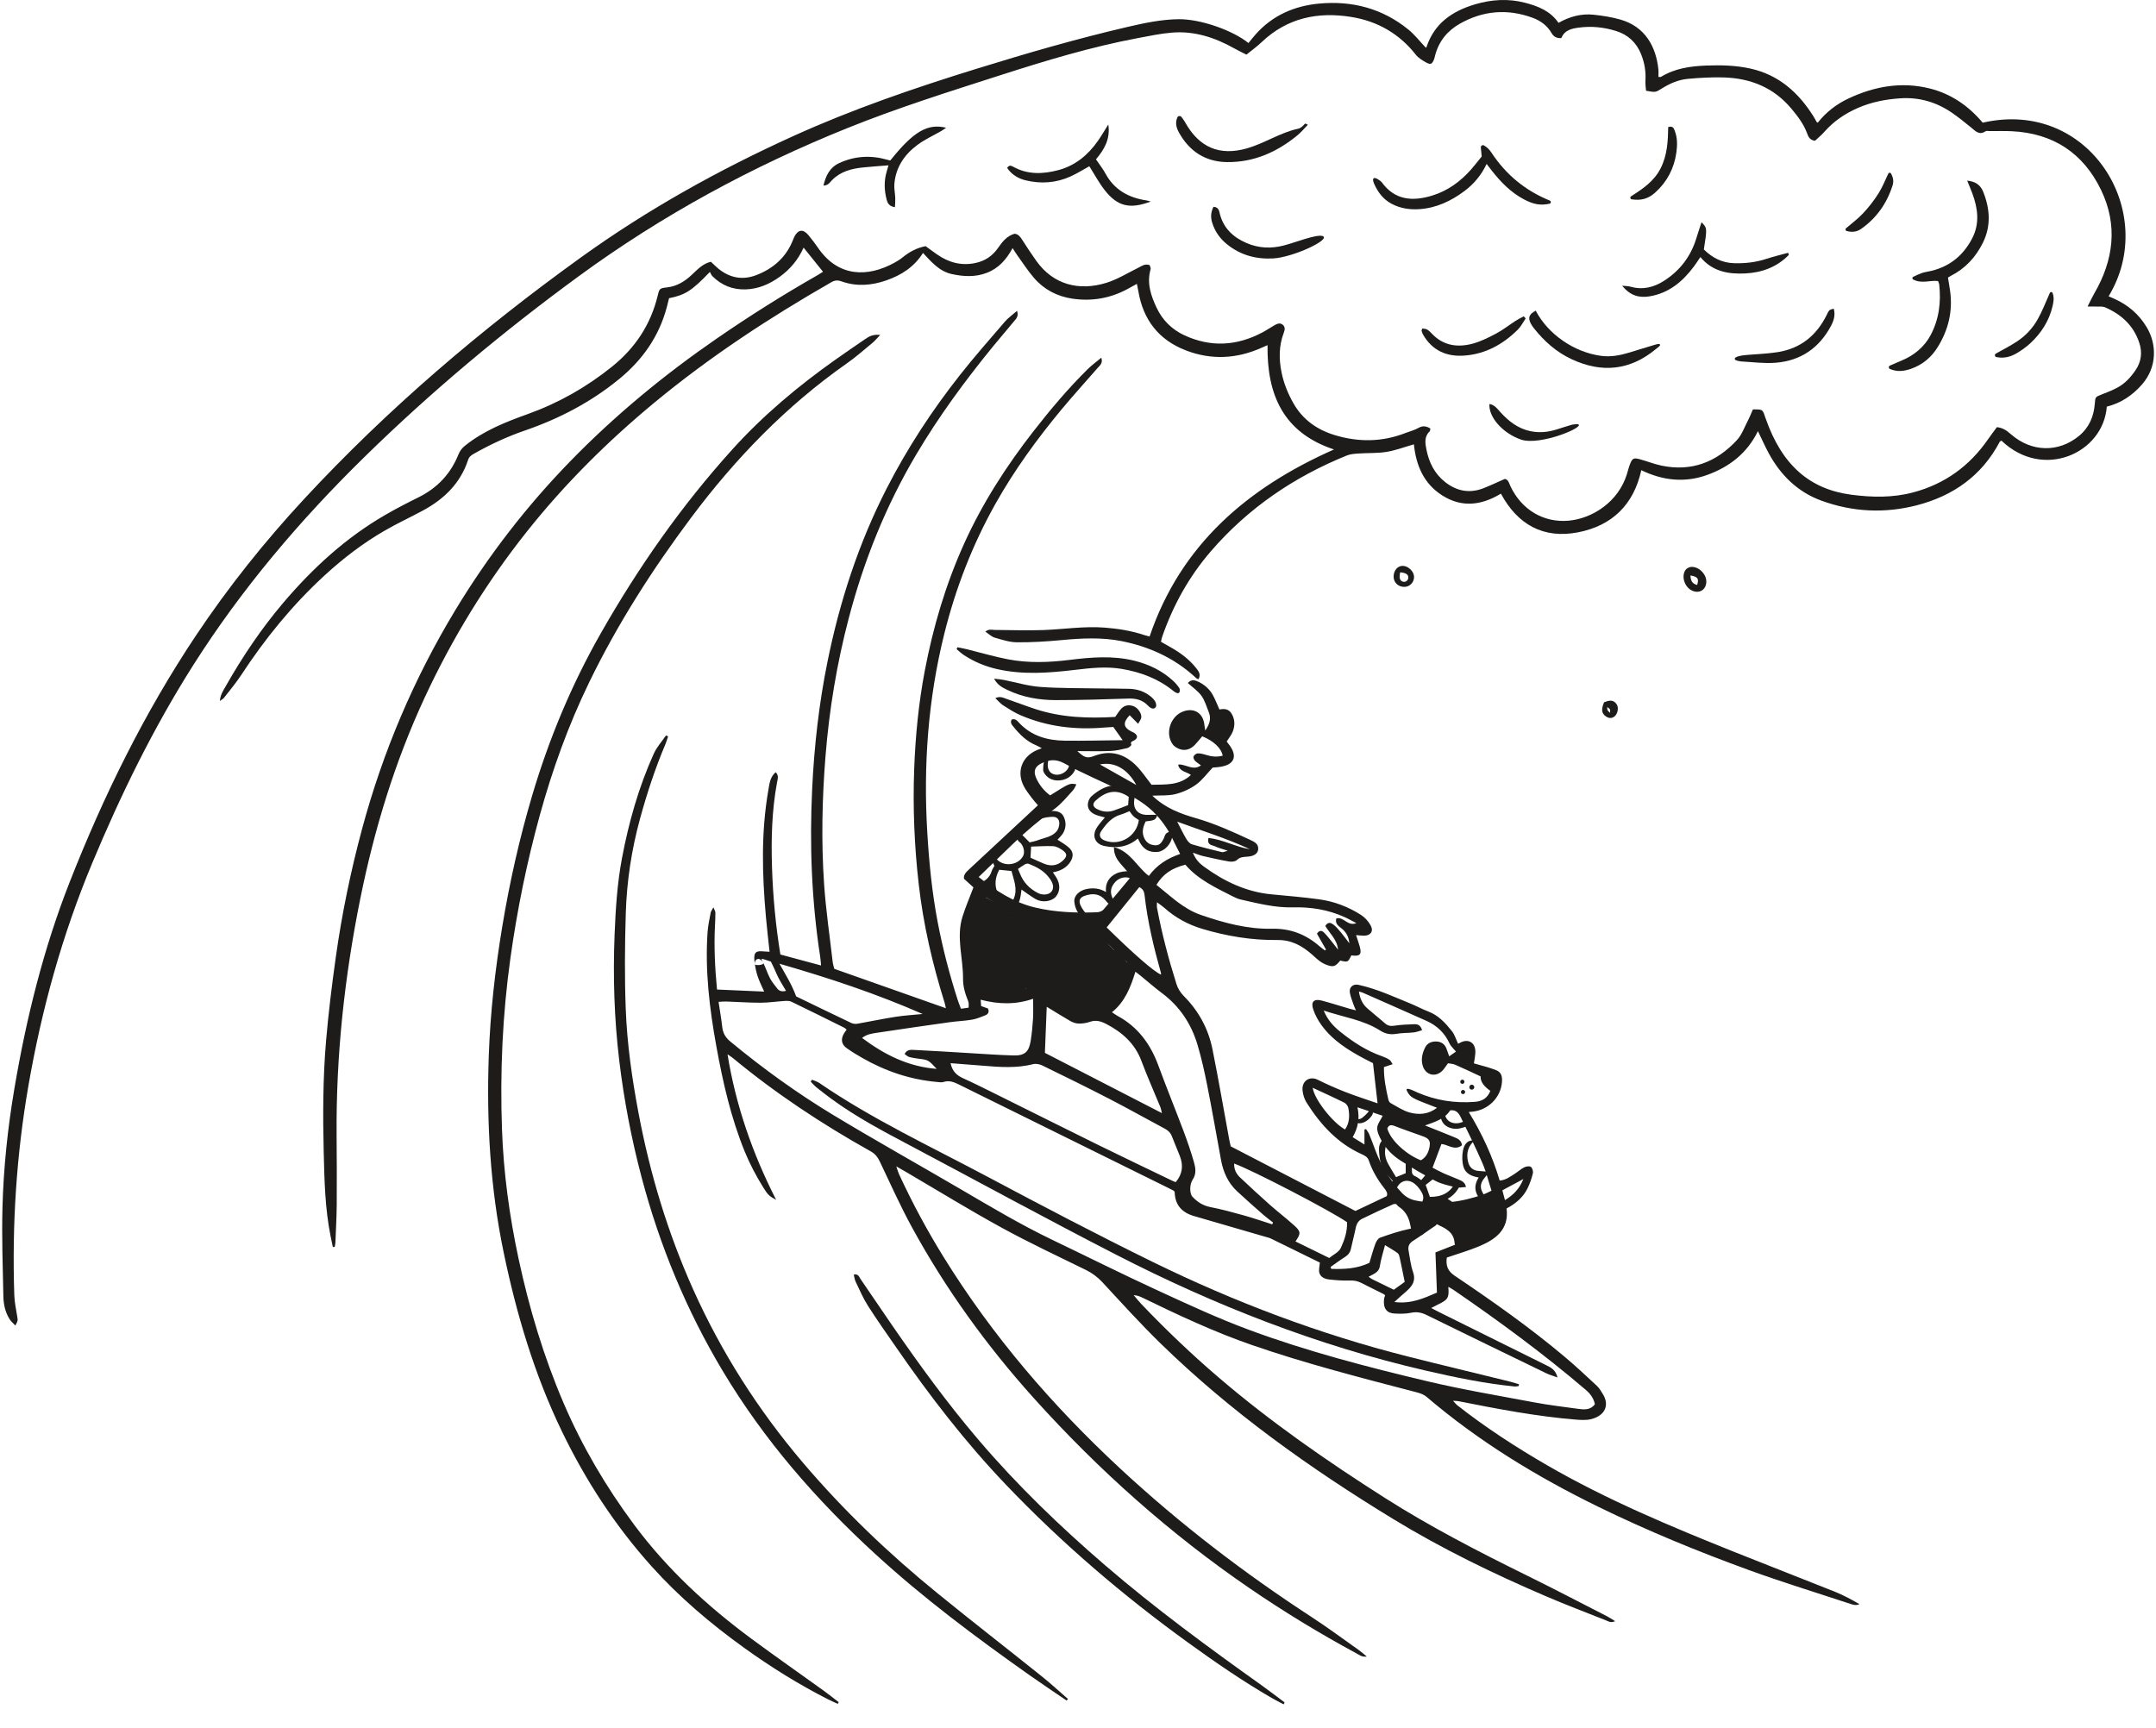 <svg width="509" height="408" viewBox="0 0 509 408" fill="none" xmlns="http://www.w3.org/2000/svg">
<path fill-rule="evenodd" clip-rule="evenodd" d="M235.914 205.369C234.545 207.846 234.711 210.632 236.923 212.663C237.985 213.638 238.826 213.452 239.362 212.135C240.297 209.833 239.311 207.747 238.803 205.663C237.772 205.559 236.883 205.468 235.914 205.369ZM243.288 202.518C244.324 202.982 245.368 203.47 246.429 203.915C248.023 204.585 249.535 204.466 250.85 203.274C252.056 202.181 252.023 201.512 250.655 200.614C250.052 200.219 249.319 199.828 248.629 199.798C246.875 199.722 245.112 199.852 243.429 199.896C243.374 200.922 243.329 201.746 243.288 202.518ZM240.326 205.176C240.477 205.521 240.632 205.839 240.757 206.169C241.558 208.294 243.019 209.821 245.018 210.85C246.145 211.431 247.557 211.302 248.174 210.59C248.831 209.829 248.771 208.871 247.978 207.651C247.837 207.437 247.672 207.237 247.513 207.035C246.308 205.509 244.643 204.668 242.892 203.972C242.646 203.875 242.261 203.933 242.019 204.064C241.457 204.369 240.942 204.763 240.326 205.176ZM241.074 196.92C240.814 196.265 240.959 195.703 241.381 195.143C243.046 192.927 245.177 191.565 248.005 191.481C249.235 191.444 250.517 191.569 251.117 192.812C251.73 194.077 251.726 195.468 250.974 196.718C250.615 197.315 250.07 197.801 249.667 198.272C250.531 198.86 251.522 199.391 252.335 200.12C253.449 201.118 253.495 202.254 252.675 203.515C251.896 204.713 250.761 205.408 249.407 205.782C249.166 205.849 248.92 205.897 248.571 205.979C248.851 206.395 249.084 206.728 249.304 207.067C250.36 208.695 250.334 210.517 249.242 211.743C248.219 212.892 246.048 213.193 244.48 212.286C243.343 211.628 242.295 210.815 241.166 210.044C240.865 211.966 240.939 214.182 238.183 214.833C238.981 215.263 239.467 215.947 240.468 215.563C242.717 214.701 243.386 214.972 244.519 216.952C246.824 217.311 249.084 217.672 251.35 218.001C251.577 218.034 251.852 217.922 252.072 217.812C253.766 216.964 255.385 217.116 256.927 218.166C259.264 219.758 261.104 221.808 262.5 224.323C264.119 224.263 265.218 224.943 265.572 226.613C265.597 226.73 265.698 226.835 265.777 226.934C266.878 228.302 266.915 229.482 265.988 230.978C265.636 231.546 265.475 232.229 265.132 232.802C263.911 234.846 262.03 236.229 260.188 237.651C259.327 238.315 258.389 238.932 257.694 239.748C256.53 241.117 255.104 241.267 253.658 240.666C250.952 239.542 248.373 238.17 247.1 235.262C247.037 235.119 246.953 234.952 246.829 234.873C245.349 233.914 243.859 232.97 242.376 232.025C242.318 232.109 242.288 232.131 242.286 232.157C241.982 235.22 241.308 235.804 238.227 235.642C236.875 235.57 235.516 235.547 234.179 235.362C233.511 235.27 232.888 234.863 232.086 234.534C231.976 234.585 231.696 234.738 231.4 234.849C229.914 235.408 228.327 234.335 228.354 232.749C228.365 232.11 228.431 231.426 228.678 230.852C229.009 230.086 228.989 229.411 228.789 228.618C227.778 224.606 228.234 220.671 229.59 216.812C229.801 216.211 229.902 215.7 229.601 215.064C229.195 214.209 229.403 213.348 230.053 212.64C230.734 211.899 231.599 211.662 232.527 212.001C233.54 212.371 234.509 212.861 235.309 213.216C234.742 211.978 234.111 210.599 233.47 209.199C233.054 209.385 232.444 209.726 231.791 209.934C231.087 210.158 230.384 210.121 229.786 209.237C230.157 209.024 230.467 208.758 230.824 208.656C232.449 208.194 233.641 207.301 234.15 205.615C234.269 205.223 234.539 204.876 234.762 204.463C234.455 203.544 233.532 202.731 234.076 201.304C234.466 201.791 234.761 202.099 234.986 202.45C236.441 204.721 240.219 204.55 241.524 202.146C241.977 201.313 241.732 199.926 240.97 199.08C240.776 198.864 240.482 198.717 240.347 198.476C240.111 198.053 239.963 197.581 239.778 197.129C240.215 197.052 240.653 196.976 241.091 196.897C241.741 197.553 242.39 198.209 243.073 198.901C243.634 198.759 244.337 198.654 244.986 198.404C246.501 197.818 248.223 197.66 249.402 196.351C250.027 195.655 250.302 194.242 249.892 193.552C249.407 192.732 248.553 192.856 247.803 192.906C245.397 193.067 243.57 194.294 242.079 196.125C241.816 196.449 241.412 196.658 241.074 196.92Z" fill="#1D1C1B"/>
<path fill-rule="evenodd" clip-rule="evenodd" d="M336.264 285.199C338.386 285.394 340.429 285.582 342.426 285.766C341.756 284.415 340.316 283.927 337.097 284.042C336.816 284.433 336.523 284.84 336.264 285.199ZM327.908 268.111C328.266 268.592 328.603 269.044 328.968 269.533C327.507 269.619 327.281 269.848 327.044 271.297C326.831 272.606 327.171 273.807 327.787 274.931C328.357 275.972 329.001 276.973 329.586 277.946C330.378 277.625 331.112 277.326 331.866 277.02V272.641C332.794 273.306 333.752 273.905 333.361 275.324C333.27 275.655 333.357 276.032 333.333 276.386C333.288 277.034 333.488 277.48 334.14 277.751C334.607 277.946 335.008 278.3 335.533 278.645C336.221 277.833 336.918 277.009 337.656 276.137C338.389 276.464 339.113 276.785 339.938 277.153C338.757 278.076 337.652 278.94 336.58 279.779C336.924 280.762 337.231 281.632 337.572 282.607C340.288 282.614 342.499 281.728 343.656 278.927C344.074 279.123 344.414 279.283 344.843 279.484C344.224 281.037 343.258 282.221 341.766 283.074C343.01 283.827 344.083 284.601 343.947 286.134C345.924 285.316 347.899 284.499 349.939 283.654C348.351 282.121 347.666 280.295 349.099 278.025C347.428 277.762 345.956 277.099 345.499 275.476C345.173 274.319 345.149 272.981 345.361 271.79C345.691 269.926 346.653 269.153 348.065 269.263C347.867 269.492 347.716 269.671 347.56 269.846C346.337 271.209 346.196 272.838 346.634 274.484C346.955 275.685 347.83 276.444 349.187 276.49C349.914 276.515 350.638 276.622 351.584 276.711C351.094 277.342 350.742 277.818 350.365 278.274C349.619 279.173 349.375 280.195 349.856 281.252C350.347 282.33 351.031 283.223 352.427 283.279C353.628 283.327 354.539 284.353 354.471 285.564C354.282 288.882 352.791 291.425 349.764 292.92C349.225 293.185 348.525 293.124 347.77 293.232C347.714 293.365 347.611 293.664 347.469 293.943C347.026 294.816 346.287 295.203 345.328 295.144C344.39 295.086 343.47 294.428 343.409 293.505C343.237 290.881 341.228 290.024 339.314 289.109C338.585 288.76 337.813 288.082 336.856 288.71C336.787 289.179 336.735 289.69 336.632 290.191C336.426 291.192 335.818 291.737 334.939 291.751C334.065 291.765 333.408 291.227 333.165 290.263C333.015 289.668 332.933 289.055 332.766 288.466C332.345 286.988 331.552 285.791 330.231 284.926C329.857 284.68 329.375 284 329.482 283.751C329.672 283.308 330.298 282.733 330.701 282.763C331.656 282.835 332.625 283.141 333.516 283.522C334.084 283.764 334.523 284.309 335.019 284.718C336.053 283.747 336.317 282.724 335.648 281.548C335.227 280.808 334.678 280.076 334.02 279.548C332.274 278.148 330.312 278.811 329.587 280.946C329.364 281.601 329.258 282.363 328.368 282.476C327.492 281.565 327.587 280.78 328.801 278.801C327.399 277.374 326.106 275.853 325.786 273.776C325.654 272.92 325.542 272.048 325.561 271.186C325.597 269.642 326.608 268.777 327.908 268.111Z" fill="#1D1C1B"/>
<path fill-rule="evenodd" clip-rule="evenodd" d="M266.482 188.157C263.313 185.982 260.787 187.109 258.659 189.037C257.88 189.742 257.989 190.495 258.914 190.992C260.182 191.674 261.55 191.849 262.935 191.384C264.043 191.012 265.124 190.56 266.33 190.101C266.369 189.599 266.423 188.899 266.482 188.157ZM266.662 191.533C265.948 191.815 265.278 192.147 264.571 192.348C262.464 192.952 261.173 194.527 260.008 196.201C259.314 197.198 259.702 198.047 260.848 198.476C264.446 199.823 268.368 197.443 268.859 193.636C268.429 193.332 267.968 193.079 267.601 192.726C267.236 192.377 266.965 191.927 266.662 191.533ZM268.619 197.994C266.285 200.024 263.582 200.348 260.761 199.762C258.45 199.281 257.71 197.298 259.001 195.321C259.525 194.518 260.201 193.813 260.848 193.016C260.118 192.807 259.37 192.66 258.676 192.381C257.343 191.848 256.648 190.848 256.854 189.642C256.951 189.075 257.232 188.416 257.649 188.047C260.471 185.547 263.614 184.362 266.851 186.902C267.414 186.822 267.896 186.754 268.205 186.71C268.016 187.787 267.72 188.685 267.727 189.581C267.742 191.494 269.14 192.548 271.225 192.403C271.862 192.36 272.504 192.397 273.229 192.397C272.876 193.585 272.596 193.721 270.477 193.956C269.821 195.273 269.47 196.627 270.226 198.067C270.761 199.083 271.649 199.534 272.75 199.589C273.804 199.642 274.271 198.872 274.691 198.089C274.903 197.693 274.973 197.194 275.255 196.869C275.506 196.58 275.96 196.466 276.325 196.275C276.488 196.654 276.836 197.06 276.785 197.408C276.512 199.303 274.902 200.99 273.333 201.151C271.216 201.37 269.708 200.421 268.804 198.305C268.767 198.217 268.707 198.14 268.619 197.994Z" fill="#1D1C1B"/>
<path fill-rule="evenodd" clip-rule="evenodd" d="M257.465 217.532C257.031 217.399 256.541 217.355 256.173 217.119C254.669 216.152 253.829 214.732 253.637 212.964C253.479 211.505 254.822 210.206 256.671 209.884C258.182 209.621 259.624 209.733 261.109 210.632C260.881 208.456 261.866 207.022 263.596 206.223C264.515 205.798 265.636 205.717 266.671 205.685C267.138 205.67 267.673 206.097 268.071 206.445C268.27 206.619 268.377 207.148 268.255 207.363C268.148 207.553 267.652 207.622 267.35 207.581C266.946 207.525 266.573 207.224 266.171 207.181C264.606 207.014 263.452 207.802 262.703 209.053C262.03 210.176 262.23 211.377 262.89 212.524C263.076 212.848 263 213.323 263.043 213.728C262.638 213.641 262.184 213.637 261.839 213.442C261.49 213.245 261.235 212.87 260.961 212.553C259.581 210.956 257.923 210.883 256.101 211.507C254.966 211.896 254.601 212.597 255.072 213.706C255.449 214.595 256.115 215.367 256.696 216.16C256.966 216.529 257.338 216.824 257.664 217.152C257.598 217.279 257.531 217.405 257.465 217.532Z" fill="#1D1C1B"/>
<path fill-rule="evenodd" clip-rule="evenodd" d="M247.972 177.634C247.745 178.591 247.435 179.435 247.367 180.297C247.251 181.791 247.915 182.681 249.111 182.899C250.371 183.128 251.904 182.267 252.314 181.091C252.409 180.818 252.401 180.485 252.56 180.265C252.742 180.011 253.09 179.661 253.305 179.699C253.555 179.743 253.882 180.137 253.929 180.42C254.112 181.498 253.614 182.371 252.869 183.095C251.463 184.463 248.993 184.719 247.428 183.546C246.883 183.137 246.285 182.375 246.274 181.765C246.251 180.548 246.552 179.308 246.854 178.11C246.983 177.6 247.49 177.332 247.972 177.634Z" fill="#1D1C1B"/>
<path fill-rule="evenodd" clip-rule="evenodd" d="M347.209 264.273C347.025 265.907 345.86 266.142 344.76 266.409C343.109 266.81 341.337 266.2 340.61 265.041C339.952 263.991 339.952 262.829 340.711 261.905C340.849 262.249 341.023 262.516 341.06 262.801C341.367 265.186 343.539 265.656 345.404 264.889C345.991 264.647 346.606 264.477 347.209 264.273Z" fill="#1D1C1B"/>
<path fill-rule="evenodd" clip-rule="evenodd" d="M323.525 261.689C324.501 262.622 324.066 263.158 323.683 263.661C322.767 264.866 321.364 265.49 320.356 265.127C319.482 264.813 319.077 264.1 318.767 263.336C318.851 263.257 318.935 263.177 319.019 263.099C319.258 263.308 319.519 263.495 319.729 263.729C320.307 264.372 320.962 264.414 321.615 263.924C322.097 263.562 322.531 263.123 322.932 262.671C323.181 262.39 323.331 262.02 323.525 261.689Z" fill="#1D1C1B"/>
<path fill-rule="evenodd" clip-rule="evenodd" d="M338.357 268.247C337.532 268.198 336.708 268.149 335.882 268.1C335.894 267.95 335.907 267.799 335.919 267.648C336.746 267.728 337.572 267.807 338.399 267.887L338.357 268.247Z" fill="#1D1C1B"/>
<path fill-rule="evenodd" clip-rule="evenodd" d="M355.3 283.373C357.348 282.118 358.744 280.656 359.639 278.397C357.837 279.363 356.288 280.193 354.684 281.053C354.879 281.784 355.056 282.454 355.3 283.373ZM259.674 180.503C262.604 182.155 265.273 183.66 268.261 185.346C266.196 181.556 263.106 179.798 259.674 180.503ZM277.916 194.006C278.728 195.562 279.337 196.849 280.063 198.066C280.372 198.582 280.854 199.191 281.381 199.35C283.726 200.056 286.113 200.63 288.495 201.207C288.768 201.274 289.107 201.068 289.867 200.872C288.555 200.433 287.667 200.23 286.87 199.841C286.175 199.501 284.891 199.614 285.305 197.867C288.709 198.213 291.745 199.99 295.092 200.518C289.604 197.958 283.836 196.193 277.916 194.006ZM309.911 256.846C310.263 259.56 314.637 265.099 317.539 266.693C318.623 265.159 318.643 263.434 318.339 261.703C318.253 261.211 317.839 260.593 317.403 260.375C314.997 259.169 312.537 258.069 309.911 256.846ZM335.445 273.969C336.59 273.334 337.174 272.276 337.443 271.049C337.799 269.424 337.443 268.847 335.893 268.287C333.656 267.48 331.402 266.715 329.188 265.849C328.342 265.519 327.849 265.666 327.525 266.46C328.346 269.418 332.203 272.715 335.445 273.969ZM326.98 293.999C326.496 295.898 326.001 297.375 325.776 298.892C325.644 299.784 325.211 300.275 324.551 300.689C324.119 300.96 323.649 301.171 323.096 301.461C323.435 301.695 323.672 301.905 323.947 302.04C325.615 302.867 327.292 303.677 329.053 304.534C330.014 303.844 330.928 303.188 331.63 302.684C331.209 300.614 330.866 298.853 330.484 297.102C330.391 296.678 330.284 296.127 329.984 295.902C329.08 295.224 328.078 294.678 326.98 293.999ZM261.267 218.986C267.724 225.337 272.491 229.473 274.089 230.122C274.089 229.992 274.117 229.86 274.085 229.745C272.397 223.715 270.922 217.64 270.222 211.402C270.131 210.595 269.895 209.896 268.97 209.468C266.438 212.598 263.895 215.738 261.267 218.986ZM184.021 227.553C185.586 230.373 186.847 232.283 187.963 235.271C192.267 237.353 196.615 239.471 200.983 241.546C201.406 241.747 201.977 241.798 202.444 241.717C205.427 241.2 208.389 240.559 211.378 240.094C213.51 239.762 215.674 239.639 217.824 239.423C206.822 234.608 195.838 230.961 184.021 227.553ZM291.358 274.734C291.329 276.193 291.894 277.198 292.75 278.006C295.047 280.176 297.366 282.323 299.73 284.42C301.611 286.088 303.614 287.621 305.484 289.3C307.151 290.799 307.147 291.221 305.847 293.128C308.456 294.406 311.046 295.677 313.814 297.034C314.76 296.254 316.076 295.668 316.536 294.683C317.418 292.789 318.106 290.732 318.018 288.585C314.267 285.955 295.634 276.261 291.358 274.734ZM279.846 204.171C276.586 205.004 274.578 206.386 273.014 208.932C276.323 211.544 279.343 214.596 283.492 216.028C288.952 217.913 294.506 219.421 300.338 219.295C304.647 219.202 308.306 220.623 311.503 223.421C311.911 223.779 312.362 224.085 312.793 224.415C312.877 224.341 312.962 224.268 313.046 224.196C312.329 222.939 311.613 221.682 310.915 220.46C311.426 219.658 312.017 219.631 312.57 220.184C313.205 220.819 313.763 221.534 314.331 222.233C314.867 222.89 315.371 223.571 315.889 224.242C315.695 221.866 313.927 220.391 312.885 218.646C313.538 217.539 314.288 217.918 314.813 218.324C315.516 218.866 316.092 219.585 316.667 220.275C317.328 221.069 317.929 221.913 318.556 222.735C318.434 221.24 317.847 220.101 316.72 219.213C316.022 218.663 315.123 218.072 315.482 216.866C317.263 216.364 318.152 218.83 320.214 217.96C319.105 217.392 318.227 216.888 317.306 216.48C313.456 214.773 309.407 214.129 305.212 214.243C301.027 214.358 297.005 213.314 292.97 212.408C292.346 212.269 291.734 212.01 291.163 211.717C287.081 209.63 282.878 207.722 279.846 204.171ZM322.128 266.701C322.252 266.667 322.376 266.632 322.5 266.597C322.75 266.996 323.061 267.37 323.238 267.799C323.756 269.054 324.232 270.326 324.704 271.599C326.092 275.352 328.159 278.666 330.901 281.592C331.835 282.59 332.87 283.189 334.187 283.457C339.743 284.585 345.119 283.854 350.387 281.959C350.917 281.769 351.41 281.48 352.123 281.139C351.402 278.908 350.875 276.701 349.987 274.649C348.395 270.976 346.611 267.386 344.854 263.787C344.398 262.851 343.769 261.977 342.365 262.181C341.067 264.22 338.789 264.9 336.43 265.743C338.864 266.718 341.085 267.591 343.291 268.499C344.117 268.839 344.99 269.182 345.154 270.419C343.368 271.824 341.747 270.167 340.298 270.134C339.604 271.979 338.936 273.757 338.202 275.707C338.944 276.088 339.896 276.626 340.889 277.073C342.066 277.604 343.292 278.027 344.471 278.557C345.14 278.857 345.884 279.152 346.096 280.279C345.22 280.317 344.437 280.514 343.741 280.349C342.116 279.963 340.424 279.618 338.958 278.868C336.143 277.427 333.421 275.787 330.747 274.094C328.878 272.91 327.273 271.36 326.198 269.393C325.683 268.451 325.117 267.365 325.136 266.355C325.154 265.425 325.926 264.51 326.428 263.456C324.618 262.846 322.704 262.203 320.48 261.454C321.075 264.192 320.549 266.398 319.345 268.51C320.267 269.081 321.068 269.578 322.128 270.235V266.701ZM274.313 262.828C274.144 262.152 274.096 261.775 273.957 261.435C272.464 257.798 270.854 254.204 269.478 250.522C267.927 246.374 264.934 243.734 261.135 241.763C259.861 241.102 258.677 240.786 257.261 241.289C256.425 241.586 255.479 241.699 254.589 241.678C253.936 241.662 253.234 241.397 252.655 241.066C250.836 240.027 249.064 238.903 247.117 237.718C246.967 241.5 246.828 245.018 246.685 248.6C255.729 253.257 264.85 257.954 274.313 262.828ZM339.241 305.211C339.117 301.866 339 298.737 338.888 295.721C342.137 294.431 345.211 293.265 348.235 291.981C349.412 291.481 350.56 290.824 351.569 290.042C353.37 288.646 353.698 286.196 352.572 284.296C350.562 284.866 348.606 285.543 346.596 285.969C340.985 287.159 335.44 287.329 330.17 284.491C329.818 284.302 329.249 284.199 328.913 284.349C326.442 285.449 323.994 286.599 321.563 287.785C320.707 288.203 320.264 288.965 320.071 289.926C319.74 291.567 319.287 293.183 318.943 294.822C318.757 295.71 318.302 296.311 317.537 296.794C316.372 297.529 315.267 298.359 314.135 299.15C314.182 299.302 314.23 299.454 314.277 299.606C317.375 299.712 320.441 299.556 323.297 298.181C323.774 296.617 324.172 295.117 324.706 293.669C324.909 293.118 325.331 292.415 325.817 292.242C328.057 291.445 330.329 290.681 332.649 290.191C333.414 290.03 334.098 289.894 334.748 289.477C335.836 288.78 336.923 288.079 338.048 287.447C338.586 287.145 339.291 287.114 339.537 287.784C339.667 288.14 339.402 288.717 339.169 289.106C338.984 289.414 338.585 289.603 338.266 289.823C336.722 290.884 335.199 291.98 333.616 292.979C332.729 293.539 332.355 294.256 332.537 295.247C332.85 296.96 333.024 298.729 333.598 300.354C334.157 301.944 333.763 303.116 332.733 304.214C332.116 304.87 331.396 305.43 330.723 306.034C330.312 306.404 329.902 306.778 329.186 307.427C333.049 307.943 336.055 306.584 339.241 305.211ZM233.246 238.127C233.635 239.009 233.23 239.498 232.573 239.755C231.555 240.154 230.521 240.586 229.455 240.768C227.738 241.062 225.981 241.114 224.255 241.356C218.566 242.155 212.879 242.971 207.199 243.834C205.953 244.022 204.648 244.168 203.519 245.077C208.762 248.989 214.316 251.85 221.143 252.385C219.174 250.265 219.172 250.276 216.879 249.982C216.111 249.884 215.338 249.767 214.596 249.556C214.223 249.449 213.916 249.111 213.563 248.866C214.138 247.76 215.088 247.873 215.851 247.909C220.113 248.106 224.371 248.395 228.63 248.642C232.181 248.848 235.73 249.117 239.282 249.213C241.91 249.284 242.915 248.374 243.327 245.777C243.599 244.056 243.775 242.312 243.879 240.572C243.969 239.064 243.898 237.546 243.898 235.832C239.769 237.263 235.71 237.147 231.522 236.052C231.569 236.688 231.6 237.116 231.633 237.552C232.238 237.768 232.775 237.959 233.246 238.127ZM332.159 257.591C331.602 256.424 333.87 257.623 334.595 257.939C338.951 259.84 343.5 260.539 348.222 260.164C349.889 260.032 351.184 259.315 351.842 257.573C350.573 256.669 349.497 255.595 349.542 254.153C347.41 253.166 345.493 252.245 343.545 251.401C342.999 251.164 342.355 251.156 341.848 251.06C341.332 251.756 341.001 252.321 340.56 252.778C338.92 254.479 336.531 253.877 335.87 251.596C335.432 250.082 335.796 248.626 336.477 247.283C336.987 246.275 337.996 245.883 339.092 245.919C340.212 245.955 341.067 246.49 341.484 247.586C341.682 248.106 341.858 248.635 342.136 249.418C342.792 248.958 343.293 248.609 343.738 248.298C343.095 247.51 342.491 247.013 342.201 246.373C341.071 243.894 339.242 242.155 336.794 241.059C331.781 238.815 326.752 236.607 321.727 234.39C321.512 234.294 321.274 234.252 320.825 234.121C321.058 235.825 321.687 237.111 322.833 238.118C324.187 239.308 325.614 240.418 326.96 241.617C327.659 242.239 328.345 242.323 329.259 242.181C330.779 241.943 332.334 241.898 333.877 241.838C334.677 241.807 335.395 242.045 335.728 243.252C335.029 243.445 334.411 243.702 333.773 243.773C332.428 243.924 331.053 243.868 329.726 244.1C328.301 244.349 327.084 244.129 325.864 243.351C321.871 240.802 317.206 240.185 312.514 238.613C313.436 240.847 314.779 242.287 316.319 243.536C319.347 245.99 322.581 248.112 326.3 249.408C326.906 249.619 327.509 249.89 328.04 250.244C328.342 250.445 328.496 250.87 328.776 251.283C327.961 251.552 327.373 251.745 326.73 251.956C326.677 254.653 327.214 257.179 327.789 259.697C327.854 259.98 328.064 260.326 328.306 260.457C329.778 261.25 331.207 262.252 332.787 262.681C334.969 263.273 337.218 263.15 339.253 261.569C333.031 259.185 333.031 259.185 332.159 257.591ZM224.411 251.037C224.819 252.936 225.853 253.916 227.354 254.59C229.709 255.648 232.02 256.804 234.333 257.952C242.716 262.11 251.081 266.308 259.478 270.442C265.267 273.294 271.097 276.066 276.909 278.869C277.129 278.975 277.364 279.049 277.562 279.126C279.207 277.212 279.396 275.15 278.539 272.948C277.931 271.386 277.262 269.848 276.659 268.286C276.336 267.454 275.783 266.923 274.994 266.504C270.665 264.198 266.393 261.782 262.035 259.531C256.762 256.807 251.433 254.192 246.1 251.59C245.458 251.277 244.573 251.101 243.904 251.27C240.002 252.254 236.084 251.976 232.153 251.641C229.601 251.424 227.045 251.241 224.411 251.037ZM300.365 289.093C300.422 288.945 300.48 288.797 300.536 288.648C299.781 288.052 298.998 287.489 298.276 286.854C296.191 285.019 294.104 283.186 292.069 281.296C289.905 279.286 288.781 276.716 288.257 273.848C287.188 268.001 286.165 262.144 285.013 256.314C284.374 253.085 283.654 249.856 282.716 246.702C281.242 241.742 278.493 237.595 274.283 234.462C272.573 233.191 270.974 231.769 269.321 230.42C268.947 230.115 268.559 229.828 268.06 229.441C266.909 233.13 265.598 236.539 262.511 239.011C263.066 239.375 263.423 239.649 263.814 239.86C268.614 242.446 271.593 246.496 273.451 251.54C275.37 256.752 277.469 261.897 279.428 267.094C280.315 269.448 281.129 271.835 281.83 274.249C282.24 275.658 282.523 277.125 281.57 278.544C281.193 279.104 281.021 279.89 281.003 280.579C280.986 281.238 281.087 282.09 281.491 282.535C282.622 283.78 283.989 284.667 285.748 285.013C288.399 285.533 291.018 286.241 293.623 286.971C295.891 287.606 298.12 288.38 300.365 289.093ZM266.032 227.122C265.513 226.721 265.178 226.514 264.906 226.244C262.482 223.838 260.089 221.401 257.633 219.03C257.271 218.679 256.635 218.495 256.109 218.453C254.24 218.306 252.362 218.288 250.492 218.158C244.72 217.76 239.295 216.276 234.471 212.949C233.961 212.598 233.418 212.294 232.823 211.927C232.357 212.743 232.021 213.439 231.588 214.07C230.342 215.889 229.763 217.922 229.647 220.086C229.41 224.505 230.107 228.835 230.901 233.171C234.598 234.105 238.199 234.673 242.208 233.397C240.863 232.237 239.747 231.361 238.734 230.38C237.253 228.945 235.802 227.473 234.425 225.938C233.751 225.187 233.196 224.29 233.211 223.178C234.157 222.479 234.87 222.958 235.496 223.523C237.223 225.081 238.964 226.628 240.607 228.271C244.457 232.121 248.356 235.898 253.316 238.333C253.861 238.602 254.551 238.885 255.104 238.783C258.742 238.111 261.919 236.633 263.605 233.083C264.486 231.23 265.162 229.279 266.032 227.122ZM266.94 207.112C265.914 204.669 262.887 203.484 262.989 200.018C266.955 201.096 268.433 204.73 271.225 206.823C273.11 204.246 275.586 202.668 278.618 201.634C278.029 200.473 277.447 199.413 276.944 198.317C275.965 196.184 274.681 194.277 273.103 192.53C270.748 189.924 267.8 188.217 264.701 186.725C260.219 184.566 255.621 182.623 251.263 180.243C249.231 179.134 247.59 179.377 245.809 180.269C244.304 181.025 243.932 182.123 244.606 183.665C245.338 185.342 246.471 186.725 247.918 187.809C252.554 184.885 252.554 184.885 254.13 185.203C253.824 185.736 253.63 186.283 253.265 186.672C251.897 188.134 250.63 189.756 249.04 190.931C245.544 193.513 242.225 196.282 239.1 199.292C236.449 201.845 233.809 204.409 231.049 207.08C235.146 210.365 239.329 213.077 244.356 214.276C249.183 215.427 254.084 215.587 259.008 215.404C259.523 215.384 260.185 215.148 260.508 214.776C262.703 212.243 264.827 209.647 266.94 207.112ZM367.705 325.243C366.589 324.833 365.802 324.619 365.08 324.269C355.653 319.7 346.227 315.13 336.826 310.51C335.603 309.909 334.48 309.684 333.117 309.972C331.872 310.235 330.544 310.215 329.26 310.154C327.488 310.071 326.519 309.065 326.744 306.811C326.779 306.459 326.929 306.119 327.013 305.82C326.788 305.66 326.691 305.572 326.579 305.515C324.845 304.649 323.096 303.807 321.375 302.912C320.487 302.45 319.604 302.314 318.589 302.352C316.988 302.412 315.369 302.286 313.772 302.106C312.795 301.996 311.776 301.574 311.485 300.554C311.285 299.853 311.539 299.022 311.598 298.117C307.835 296.268 303.953 294.351 300.06 292.458C299.6 292.234 299.081 292.129 298.585 291.984C293.009 290.362 287.43 288.745 281.853 287.123C279.062 286.311 277.426 284.56 277.332 281.554C277.328 281.438 277.223 281.326 277.148 281.176C276.716 280.955 276.261 280.713 275.799 280.486C259.389 272.385 242.976 264.293 226.577 256.172C225.339 255.559 224.178 255.006 222.745 255.477C222.281 255.63 221.717 255.518 221.203 255.472C214.919 254.915 209.084 252.943 203.623 249.829C202.331 249.093 201.053 248.319 199.848 247.451C198.634 246.577 198.468 245.347 199.24 244.044C199.426 243.732 199.651 243.444 199.869 243.127C199.649 242.933 199.527 242.77 199.365 242.689C195.195 240.619 191.029 238.542 186.837 236.52C186.368 236.293 185.738 236.316 185.191 236.35C183.323 236.466 181.46 236.76 179.595 236.763C176.879 236.766 174.165 236.568 171.449 236.475C170.897 236.456 170.343 236.525 169.643 236.56C169.955 238.662 170.293 240.568 170.508 242.488C170.67 243.919 171.258 244.963 172.394 245.904C180.085 252.271 188.167 258.108 196.701 263.264C206.609 269.248 216.719 274.899 226.713 280.742C233.86 284.921 240.964 289.172 248.44 292.756C256.718 296.724 264.93 300.837 273.268 304.677C280.425 307.975 287.596 311.309 294.979 314.04C308.627 319.091 322.718 322.754 336.861 326.116C345.276 328.116 353.828 329.551 362.335 331.148C365.699 331.779 369.109 332.175 372.502 332.646C373.981 332.852 375.477 332.997 376.529 331.557C376.223 330.113 375.451 329.088 374.372 328.167C364.416 319.67 353.892 311.926 343.102 304.532C342.749 304.29 342.36 304.098 341.925 303.846C342.15 306.424 341.861 306.893 339.482 308.019C338.99 308.252 338.516 308.519 337.885 308.848C338.645 309.24 339.211 309.545 339.788 309.831C348.186 313.997 356.585 318.159 364.983 322.327C366.076 322.869 367.227 323.362 367.705 325.243ZM196.964 228.76C205.733 231.856 214.417 234.922 223.304 238.059C223.179 237.508 223.115 237.09 222.99 236.692C220.135 227.597 217.995 218.33 216.908 208.867C215.866 199.797 215.487 190.681 215.828 181.538C216.118 173.763 216.871 166.043 218.324 158.405C220.287 148.082 223.247 138.057 227.576 128.453C231.91 118.837 237.574 110.048 244.04 101.756C248.022 96.649 252.196 91.702 256.809 87.145C257.756 86.209 258.848 85.421 260 84.46C260.44 85.773 259.648 86.289 259.131 86.885C256.292 90.162 253.362 93.363 250.595 96.699C244.806 103.684 239.481 110.999 235.027 118.929C229.576 128.636 225.603 138.91 222.921 149.702C219.096 165.095 217.975 180.704 218.916 196.512C219.338 203.628 220.033 210.699 221.368 217.701C222.556 223.932 224.156 230.061 226.096 236.1C226.311 236.769 226.582 237.42 226.865 238.184L228.681 237.926C228.681 237.372 228.77 236.883 228.579 236.415C227.888 234.714 227.337 232.952 227.358 231.116C227.413 226.316 225.697 221.286 227.234 216.426C227.948 214.17 228.887 211.984 229.814 209.531C229.265 209.03 228.464 208.299 227.585 207.497C227.424 206.536 228.099 205.914 228.762 205.296C233.875 200.532 238.992 195.771 244.107 191.01C244.386 190.75 244.664 190.489 245.043 190.135C244.518 189.516 243.997 188.967 243.552 188.361C242.902 187.478 242.208 186.605 241.706 185.638C239.93 182.215 241.233 178.684 244.781 177.123C245.068 176.998 245.364 176.894 245.947 176.666C245.363 176.361 245.023 176.146 244.657 175.998C242.424 175.09 240.769 173.468 239.295 171.638C238.916 171.167 238.409 170.652 238.835 169.904C239.625 169.602 240.117 170.145 240.515 170.579C243.448 173.777 247.247 174.836 251.379 174.889C255.892 174.946 260.407 174.82 265.045 174.772C264.278 173.688 263.633 172.777 262.836 171.652C262.315 171.684 261.552 171.716 260.791 171.781C253.908 172.372 247.216 171.603 240.84 168.835C239.427 168.222 238.11 167.366 236.807 166.53C236.182 166.129 235.692 165.515 234.987 164.853C236.088 164.308 236.844 164.757 237.571 165.004C239.898 165.794 242.19 166.69 244.525 167.452C250.657 169.451 256.962 169.652 263.282 169.276C263.804 168.558 264.197 167.883 264.718 167.328C265.53 166.465 266.644 166.32 267.753 166.81C268.682 167.219 269.564 168.483 269.439 169.438C269.381 169.879 269.019 170.281 268.691 170.895C267.895 170.094 267.296 169.49 266.694 168.884C265.041 170.612 265.192 171.738 267.086 172.715C267.315 172.834 267.569 172.914 267.781 173.057C268.639 173.633 268.661 174.295 267.763 174.827C267.328 175.085 266.791 175.08 267.093 175.848C267.144 175.977 266.53 176.545 266.158 176.631C264.845 176.937 263.511 177.263 262.174 177.32C259.666 177.427 257.15 177.351 254.343 177.351C256.117 178.997 256.701 179.111 258.426 178.458C262.186 177.034 265.456 178.005 268.197 180.733C269.556 182.086 270.624 183.731 271.867 185.298C275.018 185.194 278.397 185.564 281.156 182.987C280.253 182.24 278.682 182.28 278.181 180.766C278.14 180.641 278.24 180.502 278.371 180.503C280.104 180.515 281.722 182.034 283.529 180.721C282.976 180.303 282.473 180.012 282.099 179.604C281.874 179.357 281.662 178.828 281.78 178.603C281.957 178.267 282.431 177.882 282.779 177.882C283.472 177.88 284.183 178.071 284.854 178.284C286.121 178.684 287.375 178.765 288.661 178.435C288.349 176.67 286.49 174.917 283.828 173.859C283.261 174.523 282.711 175.232 282.092 175.875C281.181 176.822 280.024 177.304 278.747 176.954C278.052 176.763 277.272 176.322 276.861 175.754C274.99 173.163 276.314 169.115 279.311 167.998C281.945 167.017 284.091 168.399 284.348 171.236C284.375 171.533 284.438 171.827 284.541 172.488C285.607 170.937 285.979 169.634 285.376 168.161C284.84 166.853 284.458 165.419 283.652 164.298C282.819 163.142 281.556 162.296 280.423 161.262C281.276 160.312 282.179 160.611 283.03 161.03C284.365 161.686 285.517 162.692 286.256 163.983C286.883 165.077 287.31 166.218 287.889 167.534C288.972 167.288 290.055 167.374 290.722 168.442C291.569 169.8 291.595 171.29 291.042 172.73C290.731 173.542 290.131 174.243 289.603 175.087C289.85 175.418 290.175 175.817 290.462 176.241C292.082 178.642 291.335 180.435 288.448 181.003C287.63 181.164 286.787 181.193 286.293 181.245C284.874 182.739 283.793 184.255 282.359 185.277C280.923 186.301 279.196 187.08 277.481 187.509C275.799 187.928 273.974 187.77 272.05 187.875C275.062 190.787 278.648 192.124 282.307 193.177C286.809 194.472 291.036 196.39 295.254 198.358C296.203 198.801 297.18 199.299 297.033 200.601C296.922 201.572 296.012 202.168 294.502 202.278C293.604 202.343 292.77 202.326 292.017 203.069C291.644 203.438 290.78 203.523 290.191 203.422C288.098 203.063 286.022 202.59 283.95 202.116C283.274 201.962 282.628 201.675 281.623 201.331C282.256 202.942 283.174 203.861 284.249 204.643C289.034 208.122 294.222 210.613 300.208 211.175C303.938 211.525 307.676 211.843 311.387 212.343C314.947 212.824 318.283 214.094 321.306 216.027C322.239 216.623 323.082 217.565 323.606 218.542C324.344 219.921 323.553 220.946 321.978 220.932C321.409 220.926 320.841 220.848 320.143 220.793C320.46 221.768 320.766 222.609 321.007 223.468C321.543 225.375 321.067 225.874 319.03 225.586C318.226 227.22 318.226 227.22 316.413 226.808C315.279 228.199 314.8 228.391 313.317 227.868C312.717 227.657 312.128 227.349 311.613 226.977C310.936 226.486 310.335 225.887 309.701 225.336C307.365 223.31 304.943 221.917 301.564 221.956C295.539 222.026 289.581 221.049 283.787 219.305C280.462 218.305 277.466 216.669 274.864 214.341C274.394 213.921 273.858 213.575 273.142 213.037C273.142 213.633 273.088 213.987 273.15 214.319C274.294 220.429 275.877 226.427 277.745 232.352C278.103 233.49 278.709 234.408 279.56 235.267C283.014 238.754 285.283 242.953 286.246 247.743C287.674 254.837 288.892 261.973 290.206 269.09C290.31 269.66 290.459 270.222 290.565 270.683C300.408 275.784 310.156 280.836 319.991 285.933C322.28 284.851 324.778 283.669 327.384 282.438C327.677 281.796 327.319 281.219 326.86 280.636C325.289 278.639 323.989 276.479 323.171 274.068C322.882 273.217 322.274 272.886 321.553 272.564C315.78 269.977 311.727 265.529 308.436 260.297C307.94 259.507 307.636 258.515 307.523 257.582C307.234 255.218 309.199 253.999 311.104 254.952C313.24 256.02 315.436 256.988 317.661 257.858C320.11 258.815 322.621 259.611 325.224 260.519C324.858 257.308 324.518 254.311 324.144 251.032C323.676 250.793 322.938 250.43 322.209 250.044C318.296 247.97 314.557 245.651 311.925 241.972C311.146 240.883 310.485 239.652 310.05 238.39C309.412 236.538 310.191 235.762 312.069 236.262C314.253 236.845 316.409 237.535 318.578 238.172C319.004 238.298 319.438 238.395 320.121 238.57C319.882 238.008 319.697 237.642 319.569 237.256C319.251 236.301 318.835 235.356 318.676 234.375C318.47 233.097 319.43 232.26 320.694 232.534C325.037 233.474 329.038 235.35 333.115 237.014C334.49 237.576 335.798 238.311 337.188 238.831C339.605 239.734 341.245 241.56 342.775 243.473C343.431 244.294 343.732 245.397 344.227 246.441C344.288 246.414 344.454 246.354 344.605 246.267C346.556 245.15 348.281 246.068 348.31 248.302C348.321 249.184 348.104 250.069 347.974 251.083C349.088 251.395 350.138 251.674 351.177 251.986C351.856 252.19 352.528 252.426 353.19 252.68C354.344 253.124 354.718 254.019 354.591 255.53C354.279 259.211 351.309 262.112 347.633 262.484C347.393 262.508 347.116 262.536 346.754 262.572C349.906 267.738 352.374 273.041 354.052 278.751C355.5 278.646 356.521 277.838 357.589 277.163C358.354 276.68 359.032 276.042 359.831 275.639C360.287 275.408 361.068 275.282 361.414 275.523C361.769 275.77 361.999 276.575 361.888 277.042C361.608 278.226 361.197 279.399 360.675 280.499C359.642 282.673 357.878 284.175 355.683 285.345C356.303 290.322 353.113 292.631 349.2 294.274C346.766 295.295 344.21 296.026 341.57 296.935C341.336 298.671 341.653 300.031 343.415 301.216C352.329 307.214 361.114 313.404 369.349 320.325C371.973 322.53 374.48 324.876 376.989 327.215C377.588 327.773 378.019 328.531 378.454 329.243C379.981 331.747 378.971 334.223 375.706 335.071C374.553 335.37 373.265 335.294 372.054 335.196C362.693 334.436 353.488 332.664 344.291 330.84C343.982 330.779 343.659 330.794 343.034 330.753C343.501 331.247 343.746 331.58 344.059 331.826C350.74 337.072 357.844 341.685 365.187 345.936C379.39 354.16 394.49 360.45 409.681 366.538C417.539 369.687 425.439 372.731 433.296 375.883C435.254 376.668 437.117 377.688 438.978 378.767C438.214 379.145 437.511 378.926 436.825 378.699C428.914 376.085 420.938 373.643 413.109 370.8C400.953 366.384 388.988 361.472 377.357 355.791C362.826 348.693 349.102 340.329 336.763 329.798C336.162 329.285 335.314 328.978 334.531 328.773C321.463 325.356 308.372 322.017 295.594 317.598C286.718 314.529 278.228 310.547 269.795 306.444C269.167 306.138 268.525 305.858 267.637 305.806C268.262 306.531 268.857 307.286 269.517 307.978C275.287 314.022 281.323 319.785 287.673 325.219C299.994 335.764 313.271 344.986 326.935 353.676C337.705 360.525 349.028 366.363 360.465 371.997C366.788 375.112 373.034 378.379 379.309 381.588C379.916 381.899 380.484 382.289 381.312 382.787C380.285 383.277 379.689 382.816 379.107 382.585C374.361 380.702 369.586 378.886 364.895 376.873C352.52 371.563 340.422 365.686 328.912 358.669C309.243 346.678 290.556 333.363 274.019 317.238C269.249 312.587 264.775 307.632 260.245 302.744C259.147 301.56 257.842 300.586 256.393 299.875C249.726 296.601 242.989 293.447 236.479 289.882C228.878 285.72 221.492 281.169 214.011 276.787C213.345 276.398 212.674 276.019 211.605 275.406C211.898 276.254 212.027 276.76 212.242 277.227C215.356 283.993 218.888 290.54 222.806 296.869C234.331 315.484 248.466 331.908 264.498 346.784C278.538 359.812 293.661 371.401 309.696 381.845C313.488 384.316 317.126 387.023 320.826 389.635C321.386 390.03 321.894 390.499 322.682 391.145C321.488 391.293 320.9 390.751 320.278 390.415C311.618 385.74 303.218 380.629 295.098 375.073C276.255 362.183 259.33 347.091 244.074 330.134C232.952 317.773 223.256 304.359 215.283 289.757C212.528 284.712 210.18 279.443 207.702 274.249C207.208 273.213 206.6 272.436 205.577 271.863C194.091 265.433 183.14 258.208 172.992 249.8C172.654 249.52 172.267 249.298 171.754 248.949C173.72 261.022 177.615 272.262 183.234 283.297C181.598 282.442 181.267 282.1 180.19 280.368C178.498 277.648 177.001 274.806 175.793 271.84C172.539 263.842 170.656 255.5 169.124 247.07C167.498 238.134 166.418 229.153 167.05 220.049C167.157 218.511 167.505 216.987 167.789 215.466C167.852 215.128 168.119 214.83 168.436 214.251C168.662 214.842 168.886 215.163 168.89 215.486C168.903 216.519 168.847 217.554 168.795 218.587C168.538 223.574 168.794 228.54 169.277 233.647C172.964 233.808 176.556 233.966 180.41 234.136C179.85 232.85 179.309 231.789 178.923 230.674C178.59 229.709 178.363 228.693 178.221 227.682C178.14 227.101 178.389 226.395 179.097 226.42C179.474 226.434 179.977 226.912 180.172 227.305C180.774 228.519 181.185 229.829 181.807 231.03C182.248 231.878 182.897 232.62 183.481 233.389C183.959 234.018 184.609 234.204 185.567 233.958C184.906 232.818 184.219 231.765 183.666 230.647C183.129 229.562 182.947 228.922 181.99 227.049C179.993 226.462 179.32 225.866 180.172 227.305C180.538 227.923 178.28 228.025 178.221 227.682C177.763 224.983 178.361 224.562 179.749 224.613L181.683 224.732C181.402 222.062 181.074 219.317 180.828 216.564C179.934 206.548 179.652 196.538 181.395 186.573C181.656 185.084 181.77 183.491 183.123 182.336C183.925 183.105 183.587 183.982 183.448 184.733C182.216 191.393 182.042 198.116 182.261 204.851C182.484 211.703 183.127 218.523 184.235 225.378C187.367 226.222 190.466 227.058 193.841 227.967C193.766 227.188 193.736 226.572 193.643 225.968C191.611 212.808 191.1 199.586 191.738 186.288C192.221 176.184 193.345 166.169 195.353 156.265C198.243 142.003 202.706 128.262 209.36 115.277C214.215 105.801 220.025 96.933 226.604 88.58C230.005 84.262 233.643 80.13 237.228 75.961C238.005 75.057 239.017 74.354 240.106 73.395C240.547 74.696 239.875 75.278 239.388 75.873C237.745 77.874 236.046 79.829 234.409 81.833C227.81 89.911 221.653 98.305 216.327 107.288C209.153 119.388 203.968 132.305 200.397 145.895C197.578 156.622 195.769 167.507 194.887 178.561C194.083 188.645 193.87 198.737 194.563 208.82C194.985 214.944 195.884 221.036 196.586 227.14C196.652 227.71 196.845 228.266 196.964 228.76Z" fill="#1D1C1B"/>
<path fill-rule="evenodd" clip-rule="evenodd" d="M167.834 61.803C168.485 62.409 169.021 62.969 169.618 63.453C172.302 65.625 175.305 66.205 178.536 64.965C182.579 63.414 185.613 60.744 187.224 56.625C187.318 56.385 187.407 56.14 187.525 55.911C188.406 54.196 189.583 54.018 190.815 55.475C191.65 56.461 192.429 57.501 193.162 58.567C197.942 65.518 204.926 65.457 211.114 62.063C211.793 61.691 212.462 61.277 213.064 60.793C214.643 59.523 216.347 58.535 218.531 58.128C219.365 58.733 220.289 59.425 221.237 60.084C223.958 61.975 226.923 62.798 230.232 62.112C232.491 61.643 234.278 60.471 235.6 58.575C236.603 57.138 237.647 55.734 239.529 55.188C240.39 55.264 240.871 55.91 241.343 56.648C242.423 58.337 243.526 60.014 244.692 61.645C248.672 67.211 254.734 68.795 261.24 66.767C263.858 65.95 266.262 64.438 268.748 63.212C269.554 62.815 270.28 62.202 271.408 62.593C271.481 62.868 271.728 63.262 271.643 63.559C270.691 66.842 271.717 69.835 273.082 72.709C274.454 75.6 276.665 77.793 279.577 79.149C285.821 82.058 291.99 81.693 298.031 78.494C299.001 77.981 299.911 77.353 300.867 76.81C301.494 76.453 302.186 76.123 302.845 76.687C303.493 77.24 303.327 77.922 303.056 78.642C301.928 81.638 301.92 84.715 302.53 87.812C303.047 90.438 304.036 92.892 305.354 95.214C307.547 99.077 310.903 101.453 315.091 102.73C320.72 104.444 326.305 104.392 331.825 102.237C332.848 101.838 333.942 101.571 334.887 101.036C335.877 100.475 336.699 100.585 337.68 101.176C337.634 101.396 337.665 101.709 337.525 101.843C336.189 103.118 336.463 104.668 336.769 106.201C337.372 109.209 338.685 111.844 341.124 113.783C343.862 115.96 346.918 116.573 350.23 115.278C351.911 114.62 353.543 113.837 355.257 113.084C356.133 113.234 356.256 114.083 356.577 114.767C359.197 120.35 364.4 123.469 370.324 122.943C375.942 122.443 382.069 118.504 384.085 111.965C384.332 111.163 384.529 110.34 384.834 109.56C385.349 108.243 385.688 108.047 387.041 108.41C388.785 108.877 390.476 109.567 392.236 109.937C399.347 111.431 405.265 109.115 410.074 103.9C411.217 102.661 411.821 100.915 412.621 99.375C413.09 98.473 413.458 97.518 413.832 96.674C416.296 96.631 416.11 96.696 416.846 98.807C420.677 109.794 427.22 115.517 437.062 116.811C441.973 117.456 446.866 117.551 451.702 116.259C459.14 114.273 464.982 110.036 469.346 103.719C470.036 102.721 470.778 101.76 471.437 100.86C472.954 101.023 473.872 101.774 474.81 102.586C479.652 106.778 485.969 106.896 490.789 102.955C493.198 100.985 494.314 98.375 494.55 95.353C494.675 93.753 494.658 93.733 496.128 93.159C497.388 92.666 498.66 92.177 499.851 91.543C501.656 90.582 503.015 89.102 504.16 87.423C505.534 85.409 505.81 83.225 505.055 80.942C503.708 76.862 500.814 74.222 496.963 72.559C496.417 72.323 495.723 72.411 495.096 72.385C494.464 72.359 493.83 72.379 492.842 72.379C493.449 71.189 493.888 70.222 494.418 69.308C499.002 61.406 500.053 53.175 496.015 44.824C491.807 36.12 484.681 31.451 474.942 30.984C473.197 30.901 471.446 30.958 469.699 30.954C469.376 30.953 468.968 30.845 468.743 30.997C467.262 32.005 466.385 30.95 465.378 30.132C463.873 28.91 462.365 27.676 460.766 26.584C457.127 24.101 453.098 22.919 448.663 23.211C445.15 23.443 441.744 24.104 438.51 25.537C435.512 26.864 432.865 28.664 430.689 31.149C429.982 31.955 429.129 32.635 428.48 33.244C427.157 33.045 426.899 32.19 426.607 31.415C425.793 29.259 424.431 27.471 422.975 25.72C418.75 20.639 413.199 18.43 406.755 18.279C403.982 18.215 401.19 18.367 398.426 18.624C396.217 18.831 394.187 19.728 392.298 20.916C390.831 21.84 390.821 21.823 388.605 21.422C388.555 20.684 388.412 19.874 388.463 19.076C388.6 16.902 388.254 14.825 387.446 12.81C386.34 10.053 384.377 8.21 381.548 7.321C378.67 6.417 375.709 6.119 372.726 6.52C371.076 6.742 369.373 7.088 368.603 8.999C367.578 9.037 366.851 8.765 366.269 7.758C365.27 6.026 363.686 4.876 361.808 4.19C355.863 2.019 350.11 2.495 344.617 5.617C341.683 7.285 339.683 9.755 338.816 13.07C338.734 13.382 338.675 13.705 338.559 14.004C338.117 15.141 337.758 15.344 336.69 14.753C335.809 14.265 334.871 13.7 334.264 12.93C330.352 7.951 325.22 5.012 319.057 4.009C311.119 2.717 303.873 4.219 297.845 9.96C296.75 11.002 295.506 11.887 294.262 12.9C293.184 12.347 292.257 11.909 291.366 11.409C286.817 8.854 281.991 7.275 276.726 7.697C274.031 7.913 271.357 8.482 268.691 8.982C257.684 11.048 246.991 14.283 236.347 17.701C224.161 21.615 211.948 25.453 200.068 30.238C177.526 39.317 156.318 50.817 136.68 65.187C118.838 78.243 101.907 92.368 86.108 107.838C70.792 122.833 56.996 139.094 45.512 157.228C36.143 172.023 28.486 187.703 21.747 203.853C14.689 220.768 9.838 238.304 6.713 256.335C3.874 272.714 2.816 289.22 3.377 305.829C3.434 307.496 3.793 309.156 4.062 310.812C4.221 311.794 4.266 311.787 3.623 312.986C3.116 312.432 2.59 312.002 2.247 311.455C1.221 309.821 0.835 307.951 0.796 306.079C0.649 299.096 0.399 292.104 0.582 285.126C0.833 275.678 1.827 266.28 3.411 256.952C6.234 240.333 10.258 224.04 16.433 208.32C24.45 187.908 34.073 168.313 46.269 150.048C53.902 138.616 62.458 127.893 71.804 117.816C91.551 96.52 113.547 77.788 137.083 60.828C152.833 49.478 169.706 40.091 187.374 32.087C201.359 25.752 215.845 20.792 230.485 16.257C242.272 12.606 254.125 9.169 266.149 6.368C270.113 5.446 274.075 4.597 278.197 4.535C283.425 4.456 291.127 7.207 294.74 10.166C295.302 9.484 295.846 8.781 296.434 8.118C300.426 3.622 305.571 1.39 311.431 0.846C319.216 0.123 326.349 1.984 332.484 6.968C334.018 8.215 335.254 9.828 336.624 11.27C336.634 11.26 336.751 11.188 336.784 11.09C338.635 5.502 342.866 2.614 348.224 1.026C352.142 -0.136 356.094 -0.384 360.092 0.661C363.153 1.462 366.005 2.591 367.943 5.393C370.563 3.918 373.294 3.172 376.184 3.47C378.296 3.688 380.423 4.026 382.463 4.595C388.469 6.27 390.982 11.117 391.521 16.398C391.579 16.971 391.528 17.555 391.528 18.181C391.807 18.164 392.027 18.215 392.163 18.132C395.424 16.14 399.068 15.628 402.774 15.481C406.268 15.343 409.754 15.423 413.203 16.181C419.907 17.654 424.553 21.807 428.103 27.43C428.378 27.866 428.611 28.328 428.869 28.774C428.897 28.821 428.962 28.846 429.141 28.976C431.081 26.515 433.519 24.612 436.36 23.275C442.504 20.379 448.915 19.224 455.596 20.894C460.638 22.154 464.754 25.007 468.085 28.968C493.384 23.169 509.785 50.283 497.811 69.958C498.275 70.162 498.726 70.356 499.174 70.557C502.394 72.002 504.96 74.195 506.788 77.229C509.272 81.352 509.221 86.737 505.715 90.759C503.433 93.377 500.701 95.184 497.383 96.019C496.564 107.022 482.328 113.449 472.514 104.043C472.379 104.132 472.17 104.194 472.099 104.33C467.877 112.339 461.096 117.095 452.516 119.312C444.941 121.27 437.346 120.898 429.988 118.208C424.408 116.168 420.383 112.207 417.571 107.019C416.681 105.375 415.926 103.658 415.023 101.796C412.492 106.989 408.337 110.201 403.152 112.103C397.837 114.052 392.613 113.504 387.488 111.021C385.69 119.195 380.557 124.141 372.551 125.693C364.412 127.271 358.313 123.915 354.34 116.559C349.701 119.369 345.07 119.885 340.494 116.98C336.129 114.209 334.301 109.882 333.803 104.914C331.542 105.559 329.482 106.351 327.35 106.698C325.199 107.049 322.973 106.926 320.784 107.076C319.834 107.142 318.826 107.2 317.961 107.551C305.529 112.593 294.705 119.939 285.897 130.132C280.711 136.131 276.937 142.937 274.352 150.418C274.249 150.717 274.206 151.038 274.091 151.535C274.859 151.973 275.629 152.411 276.399 152.849C278.667 154.138 280.744 155.666 282.378 157.728C282.937 158.434 283.541 159.158 283.001 160.29C282.815 160.491 282.405 160.112 282.204 159.928C277.252 155.382 271.363 152.702 264.845 151.39C260.108 150.438 255.325 150.696 250.535 151.147C247.061 151.472 243.561 151.689 240.075 151.658C238.312 151.641 236.529 151.049 234.805 150.548C234.065 150.334 233.45 149.69 232.623 149.138C233.48 148.446 234.185 148.738 234.846 148.741C238.656 148.762 242.47 148.904 246.274 148.769C251.117 148.596 255.927 147.813 260.804 148.192C263.985 148.44 267.093 148.933 270.118 149.943C270.478 150.064 270.852 150.142 271.403 150.287C278.764 128.597 294.529 115.163 314.935 106.126C302.955 102.17 299.075 93.178 299.249 81.496C298.798 81.694 298.337 81.89 297.881 82.096C291.993 84.742 285.983 85.054 279.96 82.732C273.567 80.269 269.879 75.511 268.749 68.764C268.665 68.265 268.554 67.771 268.406 67.025C267.614 67.46 266.962 67.82 266.31 68.177C262.195 70.435 257.791 71.203 253.173 70.519C249.602 69.991 246.502 68.385 244.132 65.648C242.656 63.945 241.432 62.023 240.107 60.191C239.771 59.727 239.478 59.231 239.055 58.579C237.592 61.292 235.752 63.371 232.927 64.438C230.204 65.465 227.493 65.315 224.723 64.715C221.754 64.071 219.904 61.86 217.905 59.725C215.761 63.127 212.712 64.984 209.263 66.198C205.767 67.428 202.181 67.701 198.613 66.422C197.748 66.111 197.071 66.174 196.259 66.64C181.637 75.022 167.591 84.239 154.581 94.994C143.467 104.181 133.289 114.298 124.328 125.592C114.759 137.651 106.771 150.703 100.277 164.675C93.204 179.892 88.368 195.81 85.053 212.223C81.328 230.672 79.315 249.29 79.468 268.127C79.511 273.564 79.537 279.001 79.498 284.437C79.475 287.412 79.302 290.386 79.185 293.36C79.171 293.715 79.08 294.067 79.025 294.42L78.58 294.444C78.405 293.607 78.224 292.77 78.054 291.932C76.729 285.363 76.588 278.699 76.424 272.035C76.209 263.295 76.235 254.552 76.972 245.842C77.534 239.206 78.354 232.585 79.28 225.989C80.711 215.799 82.79 205.731 85.463 195.79C90.38 177.501 97.705 160.25 107.515 144.029C115.257 131.227 124.335 119.473 134.762 108.779C145.273 97.997 156.851 88.456 169.252 79.911C176.981 74.583 184.916 69.588 193.07 64.939C193.461 64.716 193.832 64.46 194.3 64.164C192.783 62.277 191.302 60.438 189.717 58.468C188.438 61.318 186.558 63.559 184.12 65.328C181.714 67.075 179.086 68.226 176.066 68.33C172.985 68.435 170.361 67.382 168.189 65.213C167.923 64.948 167.793 64.548 167.595 64.202C163.334 68.654 161.778 69.646 157.957 70.413C157.782 71.107 157.604 71.849 157.407 72.587C155.565 79.451 151.708 84.951 146.238 89.445C139.55 94.939 132.039 98.859 123.889 101.663C119.724 103.097 115.737 104.953 111.901 107.126C111.271 107.484 110.763 107.812 110.507 108.595C108.689 114.141 104.806 117.881 99.791 120.575C96.83 122.165 93.774 123.587 90.865 125.265C85.692 128.248 80.977 131.863 76.579 135.913C69.007 142.881 62.577 150.784 56.952 159.377C55.715 161.266 54.242 163 52.859 164.79C52.683 165.017 52.389 165.151 51.901 165.513C52.041 164.009 52.709 163.047 53.265 162.067C57.231 155.072 61.699 148.422 66.913 142.286C73.835 134.141 81.616 126.987 90.912 121.607C93.483 120.118 96.129 118.75 98.793 117.433C103.223 115.241 106.389 111.898 108.224 107.324C108.575 106.448 109.05 105.829 109.797 105.228C114.217 101.678 119.395 99.639 124.63 97.758C131.892 95.148 138.472 91.41 144.481 86.578C149.978 82.16 153.634 76.623 155.285 69.764C155.679 68.126 155.75 68.056 157.464 67.864C159.831 67.598 161.712 66.417 163.393 64.822C164.703 63.58 165.955 62.245 167.834 61.803Z" fill="#1D1C1B"/>
<path fill-rule="evenodd" clip-rule="evenodd" d="M207.799 79.081C207.015 79.896 206.544 80.489 205.973 80.959C203.979 82.604 202.031 84.324 199.919 85.806C185.575 95.873 173.584 108.286 163.127 122.276C153.962 134.537 145.757 147.381 139.071 161.163C134.175 171.254 130.389 181.765 127.416 192.575C124.376 203.626 122.096 214.835 120.509 226.178C118.632 239.603 118.031 253.106 118.511 266.646C118.876 276.946 120.267 287.129 122.425 297.206C124.922 308.865 128.324 320.24 133.024 331.218C137.424 341.499 143.052 351.059 149.716 360.025C157.507 370.51 167 379.252 177.459 386.982C183.078 391.134 188.809 395.133 194.479 399.217C195.679 400.081 196.829 401.014 198.001 401.915C197.93 402.047 197.858 402.18 197.787 402.312C197.014 401.954 196.228 401.62 195.469 401.234C188.534 397.712 181.959 393.602 175.649 389.061C167.749 383.376 160.359 377.113 153.84 369.856C145.217 360.256 138.25 349.558 132.648 337.958C126.14 324.481 121.926 310.26 118.892 295.647C115.716 280.352 114.851 264.893 115.393 249.322C115.752 239.026 116.906 228.814 118.597 218.658C120.329 208.252 122.634 197.971 125.632 187.857C129.598 174.481 134.927 161.671 141.837 149.532C150.7 133.96 160.914 119.361 172.948 106.057C180.191 98.048 188.41 91.167 197.203 84.941C199.525 83.297 201.876 81.692 204.224 80.083C205.128 79.464 206.063 78.897 207.799 79.081Z" fill="#1D1C1B"/>
<path fill-rule="evenodd" clip-rule="evenodd" d="M251.805 401.528C248.877 399.527 245.922 397.563 243.025 395.518C230.438 386.627 218.096 377.422 206.711 366.998C192.743 354.209 180.411 340.053 170.655 323.762C162.093 309.467 155.778 294.217 151.507 278.116C149.082 268.976 147.306 259.71 146.184 250.323C145.007 240.473 144.702 230.588 145.096 220.673C145.336 214.652 145.712 208.65 146.824 202.725C148.427 194.187 150.778 185.857 154.364 177.925C155.062 176.382 156.267 175.067 157.238 173.647C157.401 173.724 157.564 173.801 157.727 173.877C157.516 174.495 157.343 175.129 157.089 175.728C154.665 181.454 152.733 187.345 151.094 193.338C149.088 200.672 147.962 208.16 147.734 215.737C147.509 223.237 147.444 230.757 147.729 238.252C148.041 246.462 149.203 254.608 150.723 262.691C153.433 277.111 157.639 291.068 163.65 304.467C170.316 319.326 178.986 332.91 189.524 345.32C199.151 356.656 209.861 366.878 221.384 376.248C229.517 382.862 237.799 389.292 245.983 395.845C248.097 397.538 250.087 399.384 252.135 401.16C252.024 401.283 251.915 401.405 251.805 401.528Z" fill="#1D1C1B"/>
<path fill-rule="evenodd" clip-rule="evenodd" d="M303.048 402.433C302.102 401.926 301.142 401.446 300.214 400.909C293.376 396.95 286.879 392.475 280.484 387.848C265.036 376.671 250.601 364.32 237.433 350.511C227.895 340.51 219.489 329.606 211.648 318.251C209.369 314.951 207.044 311.679 204.893 308.298C203.754 306.51 202.92 304.525 201.995 302.608C201.762 302.123 201.709 301.55 201.559 300.96C202.663 300.717 202.822 301.514 203.142 301.978C205.711 305.706 208.228 309.47 210.801 313.196C217.162 322.409 223.745 331.455 231.016 339.985C240.19 350.748 250.346 360.514 261.057 369.727C272.795 379.822 285.257 388.967 297.855 397.937C299.688 399.242 301.468 400.624 303.273 401.97C303.198 402.124 303.123 402.278 303.048 402.433Z" fill="#1D1C1B"/>
<path fill-rule="evenodd" clip-rule="evenodd" d="M446.19 86.318C447.201 85.876 448.136 85.463 449.072 85.075C451.912 83.9 454.35 81.855 455.789 79.139C457.793 75.356 458.277 71.344 457.823 67.165C457.795 66.918 457.659 66.683 457.545 66.36C455.698 66.104 453.709 67.076 451.666 65.99C451.414 65.855 451.426 65.484 451.684 65.362C452.433 65.008 453.058 64.695 453.714 64.469C454.442 64.22 455.226 64.139 455.979 63.955C460.399 62.871 463.592 60.215 465.639 56.208C467.417 52.729 466.941 49.189 465.645 45.682C465.298 44.743 464.898 43.826 464.421 42.651C466.468 42.843 467.603 43.771 468.207 45.286C469.804 49.29 470.098 53.332 468.136 57.306C466.461 60.699 464.002 63.38 460.59 65.119C460.364 65.235 460.152 65.378 459.885 65.537C460.061 66.629 460.256 67.698 460.402 68.772C461.046 73.516 459.971 77.895 457.479 81.934C455.975 84.373 453.884 86.135 451.138 87.09C449.489 87.662 447.879 87.86 446.181 87.116C445.838 86.966 445.846 86.468 446.19 86.318Z" fill="#1D1C1B"/>
<path fill-rule="evenodd" clip-rule="evenodd" d="M277.019 163.153C273.466 160.256 269.346 158.72 264.877 157.949C261.186 157.313 257.528 157.726 253.869 158.161C247.689 158.895 241.513 159.385 235.358 157.978C232.56 157.338 229.946 156.242 227.546 154.666C226.935 154.265 226.403 153.74 225.836 153.271C225.909 153.124 225.983 152.979 226.057 152.832C226.778 152.983 227.505 153.111 228.221 153.287C231.479 154.089 234.707 155.051 237.997 155.681C242.795 156.6 247.643 156.417 252.478 155.819C257.623 155.181 262.765 154.747 267.887 156.029C271.271 156.876 274.324 158.355 276.911 160.715C277.478 161.232 277.996 161.829 278.419 162.466C278.615 162.762 278.792 164.531 277.019 163.153Z" fill="#1D1C1B"/>
<path fill-rule="evenodd" clip-rule="evenodd" d="M349.807 36.949C349.736 36.212 349.673 35.562 349.604 34.84C349.565 34.435 350.003 34.136 350.354 34.342C351.163 34.816 351.682 35.397 352.108 36.041C355.528 41.225 360.073 44.993 365.881 47.358C366.236 47.503 366.2 48.022 365.826 48.102C363.646 48.57 362.009 48.255 359.756 47.058C356.667 45.416 354.289 42.972 352.162 40.254C351.807 39.801 351.458 39.342 350.971 38.71C349.715 41.348 347.981 43.426 345.756 45.092C342.591 47.463 339.131 49.103 335.136 49.382C332.849 49.542 330.639 49.227 328.565 48.134C326.574 47.084 325.318 45.418 324.428 43.428C324.288 43.115 323.975 42.304 324.323 42.093C324.693 41.766 326.033 42.79 326.183 42.997C329.298 47.313 333.494 47.594 338.125 46.178C341.814 45.049 344.804 42.85 347.329 39.986C348.221 38.973 349.04 37.894 349.807 36.949Z" fill="#1D1C1B"/>
<path fill-rule="evenodd" clip-rule="evenodd" d="M422.319 60.184C419.532 63.055 415.994 64.364 412.04 64.563C408.056 64.764 404.276 64.129 401.435 60.693C400.893 61.491 400.451 62.188 399.961 62.85C397.304 66.438 394.049 69.185 389.499 69.963C387.079 70.376 384.904 69.882 382.972 67.459C383.849 67.556 384.379 67.54 384.865 67.679C387.737 68.497 390.351 67.901 392.813 66.33C396.619 63.902 399.182 60.535 400.496 56.214C400.862 55.007 401.269 53.813 401.701 52.477C403.049 53.854 403.049 53.854 402.254 58.898C404.216 60.843 406.496 62.062 409.401 62.148C412.02 62.224 414.541 61.937 417.031 61.118C418.712 60.565 420.442 60.159 422.15 59.687C422.206 59.853 422.262 60.018 422.319 60.184Z" fill="#1D1C1B"/>
<path fill-rule="evenodd" clip-rule="evenodd" d="M261.652 29.399C262.187 32.806 260.688 35.319 258.741 37.625C259.519 38.776 260.363 39.831 260.997 40.998C263.088 44.852 266.46 46.684 270.641 47.319C270.919 47.361 271.189 47.46 271.669 47.587C266.735 49.445 263.817 48.751 260.791 44.877C259.419 43.119 258.358 41.117 257.172 39.254C255.782 40.018 254.307 40.953 252.731 41.666C249.322 43.208 245.752 43.454 242.128 42.576C240.339 42.142 238.834 41.212 237.778 39.661C238.177 38.955 238.676 39.077 239.145 39.34C242.59 41.278 246.225 41.132 249.859 40.167C253.836 39.111 256.844 36.618 259.181 33.294C260.024 32.095 260.757 30.819 261.652 29.399Z" fill="#1D1C1B"/>
<path fill-rule="evenodd" clip-rule="evenodd" d="M272.962 166.592C272.962 166.997 272.597 167.335 272.194 167.303C271.654 167.262 271.274 166.875 270.931 166.525C269.654 165.225 268.138 164.887 266.358 164.947C260.677 165.138 254.994 165.307 249.31 165.309C245.347 165.311 241.457 164.652 237.835 162.909C236.703 162.364 235.525 161.818 234.689 160.246C235.662 160.369 236.331 160.416 236.983 160.544C239.832 161.102 242.655 161.975 245.527 162.19C250.153 162.536 254.811 162.461 259.457 162.549C261.846 162.594 264.237 162.571 266.625 162.643C268.546 162.702 270.301 163.291 271.792 164.558C272.463 165.129 272.961 165.76 272.962 166.592Z" fill="#1D1C1B"/>
<path fill-rule="evenodd" clip-rule="evenodd" d="M277.955 27.724C278.123 27.328 278.675 27.29 278.934 27.633C279.258 28.065 279.552 28.458 279.789 28.881C283.093 34.789 287.871 36.904 294.429 35.019C298.533 33.839 302.252 31.302 306.418 30.409C307.112 30.26 307.597 29.753 308.069 29.22C308.171 29.104 308.39 29.3 308.764 29.457C307.906 30.335 307.189 31.22 306.328 31.929C301.49 35.913 295.993 38.354 289.659 38.274C284.606 38.21 280.802 35.743 278.346 31.31C277.732 30.203 277.393 29.045 277.955 27.724Z" fill="#1D1C1B"/>
<path fill-rule="evenodd" clip-rule="evenodd" d="M211.282 48.931C209.869 48.678 209.541 47.969 209.318 47.109C208.735 44.868 208.68 42.641 209.363 40.412C209.508 39.938 209.635 39.459 209.756 39.036C207.709 39.204 205.745 39.336 203.787 39.534C201.042 39.813 198.452 40.466 196.419 42.551C195.921 43.062 195.489 43.811 194.409 43.821C194.953 41.441 195.929 39.512 198.163 38.49C201.77 36.838 205.501 36.61 209.316 37.675C209.561 37.744 209.806 37.812 210.053 37.869C210.109 37.882 210.176 37.845 210.238 37.832C215.633 31.083 218.948 29.096 223.367 30.158C222.914 30.468 222.599 30.712 222.258 30.909C220.362 32.005 218.33 32.917 216.585 34.215C213.522 36.495 211.465 39.518 211.144 43.449C211.056 44.526 211.312 45.628 211.358 46.721C211.386 47.388 211.316 48.059 211.282 48.931Z" fill="#1D1C1B"/>
<path fill-rule="evenodd" clip-rule="evenodd" d="M362.564 73.353C365.458 78.916 371.599 83.165 377.982 84.023C380.276 84.332 382.484 83.902 384.664 83.246C386.392 82.724 388.11 82.169 389.843 81.666C390.382 81.51 391.683 81.017 391.894 81.329C392.133 81.578 391.209 82.191 390.942 82.412C384.829 87.485 378.151 88.135 371.045 84.82C367.471 83.152 364.569 80.595 362.135 77.505C361.856 77.151 361.585 76.778 361.386 76.376C360.684 74.964 360.998 74.188 362.564 73.353Z" fill="#1D1C1B"/>
<path fill-rule="evenodd" clip-rule="evenodd" d="M286.486 48.828C287.834 48.918 287.836 49.958 288.03 50.666C288.945 54.013 291.234 56.061 294.271 57.376C297.155 58.625 300.135 58.75 303.185 57.937C306.171 57.14 310.588 55.343 312.189 55.717C314.527 56.454 305.279 60.768 300.584 61.02C296.554 61.237 292.893 60.257 289.717 57.711C288.011 56.343 286.791 54.628 286.158 52.511C285.791 51.278 285.848 50.102 286.486 48.828Z" fill="#1D1C1B"/>
<path fill-rule="evenodd" clip-rule="evenodd" d="M360.188 75.189C359.582 76.071 359.096 77.072 358.351 77.814C354.857 81.296 350.713 83.59 345.728 83.961C341.532 84.274 338.123 82.781 335.955 78.988C335.799 78.716 335.7 78.406 335.614 78.101C335.586 78.003 335.688 77.868 335.799 77.562C336.166 77.635 336.614 77.625 336.941 77.818C337.378 78.075 337.743 78.469 338.1 78.841C340.767 81.623 344.084 82.081 347.576 81.171C349.543 80.659 351.425 79.706 353.236 78.746C354.827 77.902 356.256 76.758 357.776 75.775C358.4 75.373 359.074 75.048 359.725 74.689C359.879 74.855 360.033 75.022 360.188 75.189Z" fill="#1D1C1B"/>
<path fill-rule="evenodd" clip-rule="evenodd" d="M409.559 84.807C409.39 84.081 411.715 83.864 412.748 83.782C415.062 83.6 417.391 83.505 419.679 83.147C425.052 82.304 428.829 79.254 431.227 74.423C431.427 74.02 431.604 73.575 431.909 73.265C432.124 73.045 432.538 73.019 432.923 72.887C433.347 74.436 432.917 75.724 432.285 76.917C429.508 82.164 425.126 85.179 419.226 85.651C416.553 85.865 413.832 85.497 411.135 85.35C410.714 85.327 409.559 85.112 409.559 84.807Z" fill="#1D1C1B"/>
<path fill-rule="evenodd" clip-rule="evenodd" d="M351.638 95.386C352.901 95.601 353.55 96.593 354.312 97.419C356.224 99.495 358.374 101.166 361.219 101.787C363.365 102.256 365.444 102.049 367.507 101.402C368.674 101.037 369.836 100.649 371.01 100.312C371.412 100.196 371.849 100.199 372.369 100.136C374.986 100.519 363.681 105.376 359.079 103.791C354.784 102.311 351.389 98.475 351.638 95.386Z" fill="#1D1C1B"/>
<path fill-rule="evenodd" clip-rule="evenodd" d="M385.232 47.069C384.872 47.015 384.771 46.536 385.079 46.342C387.996 44.501 390.513 42.731 392.023 39.796C393.639 36.656 393.782 33.282 393.839 29.997C394.972 29.688 395.151 30.296 395.365 30.832C396.034 32.511 396.007 34.275 395.767 36.003C395.252 39.718 393.6 42.894 390.816 45.425C389.208 46.888 387.531 47.417 385.232 47.069Z" fill="#1D1C1B"/>
<path fill-rule="evenodd" clip-rule="evenodd" d="M483.935 69.162C484.066 68.866 484.49 68.889 484.597 69.195C484.999 70.338 484.806 71.326 484.581 72.289C483.777 75.728 481.947 78.597 479.399 80.981C478.327 81.983 477.093 82.863 475.808 83.573C474.39 84.356 472.868 84.641 471.307 84.307C470.915 84.222 470.844 83.681 471.196 83.487C472.905 82.545 474.633 81.651 476.243 80.585C478.253 79.253 479.906 77.468 481.082 75.364C482.146 73.46 482.944 71.423 483.935 69.162Z" fill="#1D1C1B"/>
<path fill-rule="evenodd" clip-rule="evenodd" d="M435.976 54.546C435.685 54.469 435.593 54.092 435.824 53.897C437.287 52.666 438.661 51.617 439.83 50.375C441.191 48.931 442.433 47.335 443.49 45.656C444.375 44.251 445.007 42.688 445.802 40.988C445.925 40.726 446.3 40.716 446.44 40.968C447.011 42.002 447.09 42.905 446.806 43.797C445.457 48.032 443.015 51.512 439.348 54.068C438.386 54.738 437.318 54.9 435.976 54.546Z" fill="#1D1C1B"/>
<path fill-rule="evenodd" clip-rule="evenodd" d="M399.099 135.869C399.112 137.025 399.466 137.833 400.674 138.127C401.128 136.603 400.86 136.216 399.099 135.869ZM402.837 137.354C402.807 139.245 401.212 140.247 399.485 139.46C397.788 138.685 396.908 136.295 397.837 134.695C398.076 134.282 398.714 133.909 399.202 133.865C401.02 133.698 402.867 135.537 402.837 137.354Z" fill="#1D1C1B"/>
<path fill-rule="evenodd" clip-rule="evenodd" d="M330.563 135.136C330.274 136.492 330.478 137.151 331.25 137.354C331.843 137.51 332.434 137.073 332.479 136.449C332.535 135.663 331.956 135.266 330.563 135.136ZM333.84 136.229C333.833 137.529 332.818 138.566 331.545 138.572C330.049 138.58 328.958 137.488 329.013 136.037C329.066 134.62 330.015 133.575 331.216 133.611C332.514 133.651 333.847 134.982 333.84 136.229Z" fill="#1D1C1B"/>
<path fill-rule="evenodd" clip-rule="evenodd" d="M379.441 166.953C379.457 167.758 379.457 167.758 380.127 168.302C380.168 167.45 380.168 167.45 379.441 166.953ZM378.696 165.821C379.803 165.39 380.907 165.076 381.7 166.341C382.198 167.136 381.901 168.576 381.164 169.161C380.443 169.733 379.72 169.586 379.04 169.093C378.102 168.415 378.013 167.466 378.696 165.821Z" fill="#1D1C1B"/>
<path fill-rule="evenodd" clip-rule="evenodd" d="M266.032 227.122C265.162 229.279 264.486 231.23 263.605 233.083C261.918 236.633 258.741 238.111 255.104 238.783C254.551 238.885 253.862 238.602 253.315 238.334C248.356 235.898 244.456 232.121 240.607 228.271C238.965 226.628 237.223 225.082 235.496 223.524C234.869 222.958 234.157 222.479 233.211 223.178C233.195 224.29 233.751 225.187 234.426 225.938C235.802 227.473 237.253 228.945 238.734 230.38C239.747 231.362 240.863 232.237 242.207 233.397C238.199 234.673 234.598 234.105 230.901 233.171C230.107 228.835 229.409 224.505 229.647 220.086C229.763 217.923 230.342 215.889 231.588 214.071C232.02 213.439 232.357 212.743 232.823 211.927C233.418 212.295 233.961 212.598 234.471 212.95C239.295 216.276 244.72 217.76 250.492 218.159C252.362 218.288 254.24 218.306 256.108 218.454C256.635 218.495 257.271 218.68 257.633 219.03C260.089 221.401 262.482 223.839 264.906 226.245C265.178 226.515 265.514 226.722 266.032 227.122Z" fill="#1D1C1B"/>
<path fill-rule="evenodd" clip-rule="evenodd" d="M191.714 254.94C192.28 255.188 192.904 255.353 193.405 255.697C205.932 264.279 219.674 270.691 233.024 277.792C245.98 284.684 258.976 291.517 272.151 297.974C291.463 307.439 311.516 315.018 332.395 320.303C340.348 322.315 348.33 324.215 356.297 326.176C357.074 326.367 357.836 326.62 358.606 326.845C358.586 326.989 358.567 327.132 358.547 327.275C358.219 327.311 357.884 327.406 357.563 327.373C350.475 326.668 343.517 325.223 336.59 323.624C311.058 317.729 286.846 308.25 263.596 296.309C247.263 287.922 231.147 279.113 214.922 270.514C208.52 267.121 202.109 263.748 196.252 259.441C195.053 258.56 193.873 257.652 192.716 256.717C192.232 256.325 191.83 255.83 191.391 255.383C191.499 255.235 191.606 255.088 191.714 254.94Z" fill="#1D1C1B"/>
<path fill-rule="evenodd" clip-rule="evenodd" d="M345.734 255.428C345.734 255.701 345.513 255.922 345.24 255.922C344.968 255.922 344.747 255.701 344.747 255.428C344.747 255.155 344.968 254.934 345.24 254.934C345.513 254.934 345.734 255.155 345.734 255.428Z" fill="#1D1C1B"/>
<path fill-rule="evenodd" clip-rule="evenodd" d="M345.894 257.849C345.894 258.122 345.672 258.343 345.4 258.343C345.127 258.343 344.906 258.122 344.906 257.849C344.906 257.577 345.127 257.355 345.4 257.355C345.672 257.355 345.894 257.577 345.894 257.849Z" fill="#1D1C1B"/>
<path fill-rule="evenodd" clip-rule="evenodd" d="M348.055 256.704C348.055 257.028 347.792 257.291 347.468 257.291C347.144 257.291 346.881 257.028 346.881 256.704C346.881 256.38 347.144 256.117 347.468 256.117C347.792 256.117 348.055 256.38 348.055 256.704Z" fill="#1D1C1B"/>
</svg>
